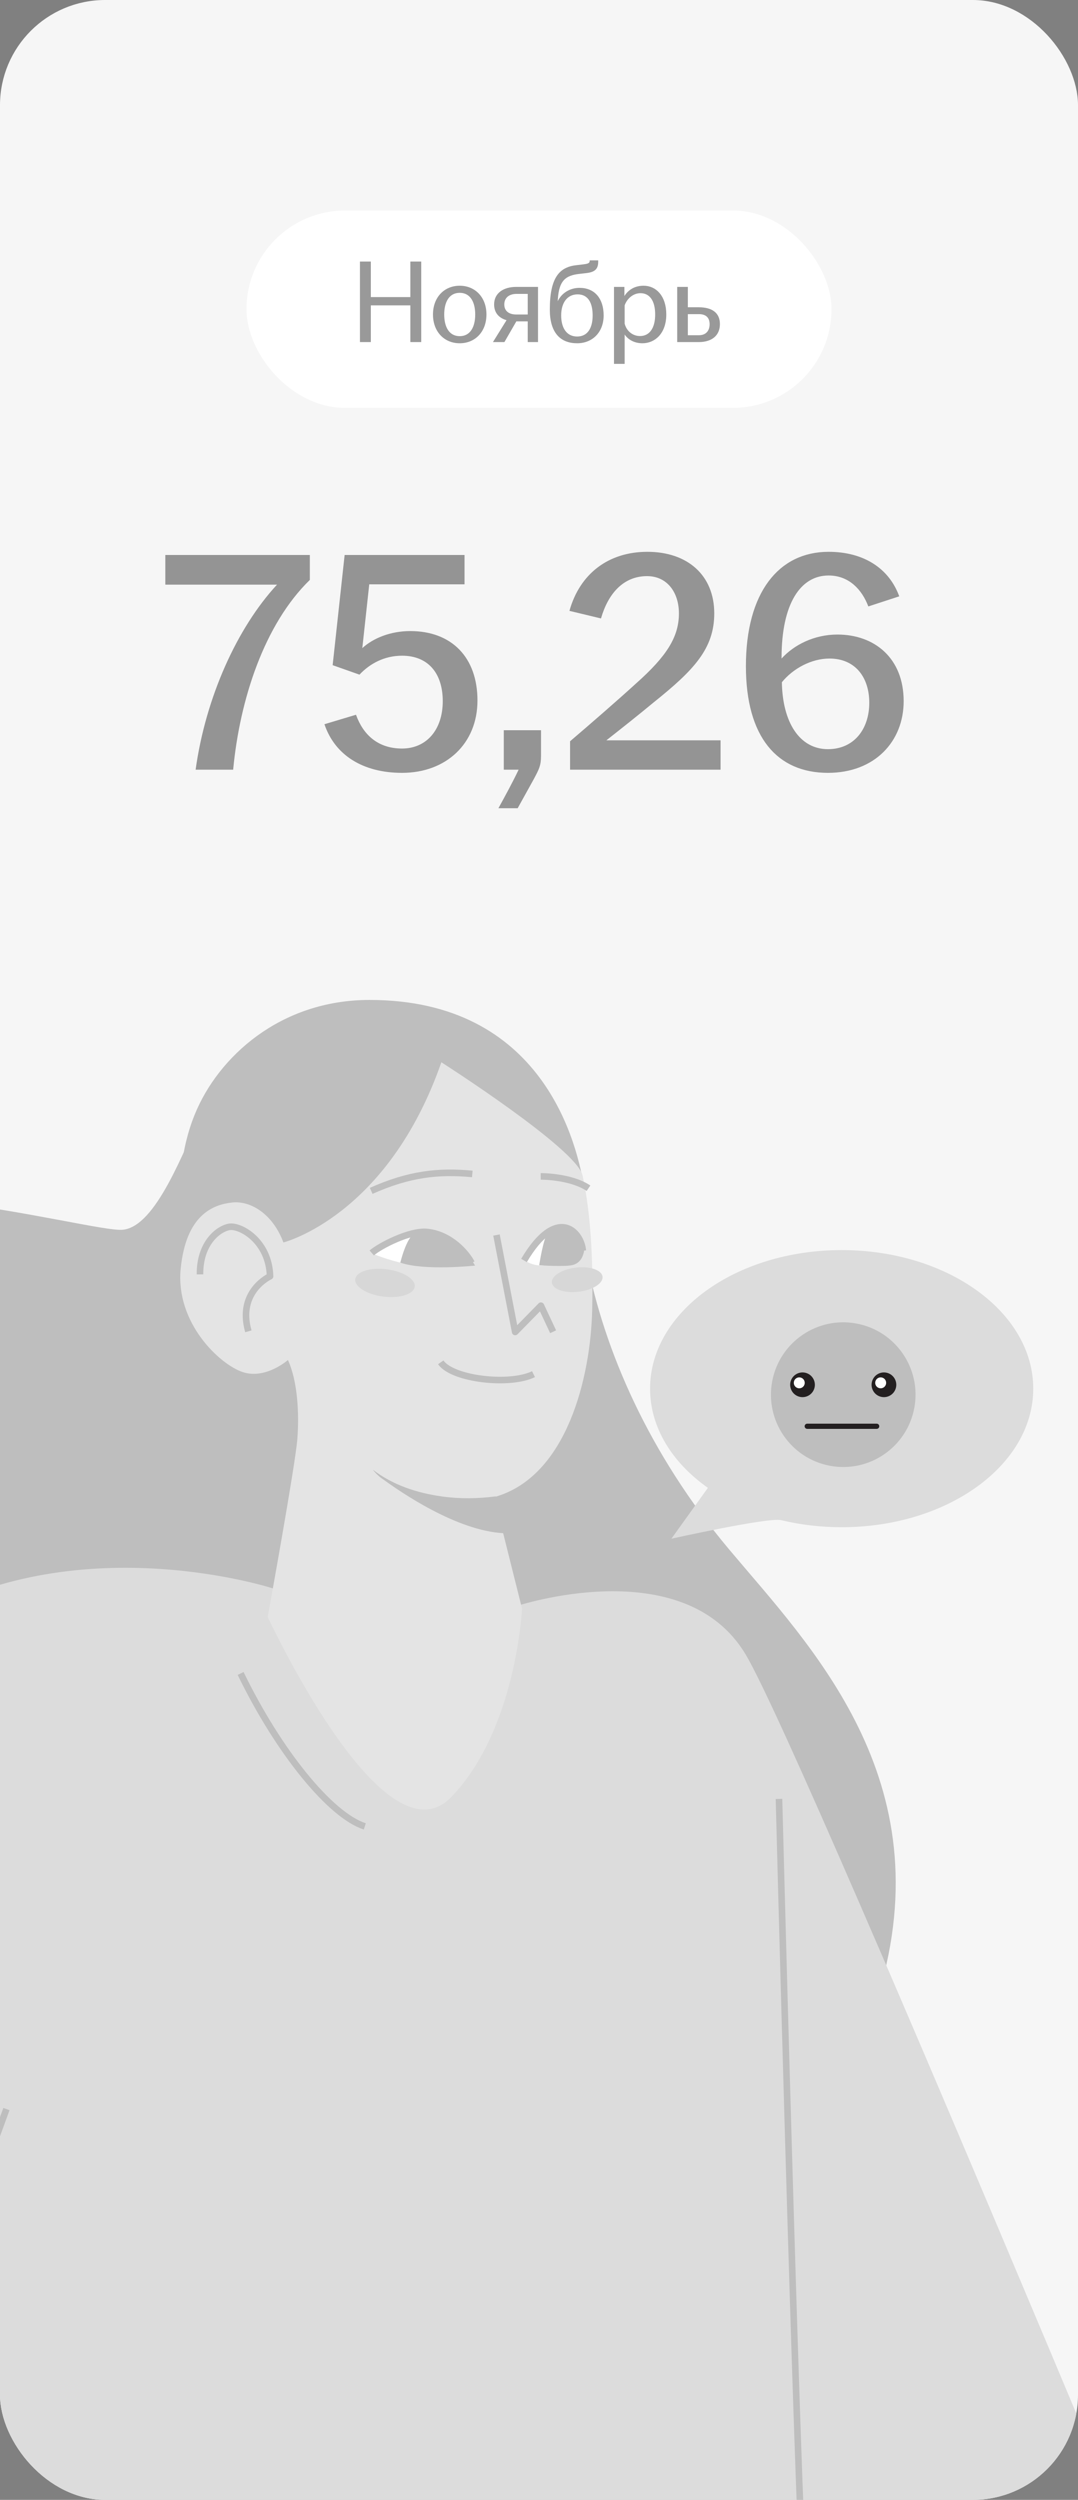 <?xml version="1.0" encoding="UTF-8"?> <svg xmlns="http://www.w3.org/2000/svg" width="164" height="380" viewBox="0 0 164 380" fill="none"><rect x="0" y="0" width="164" height="380" fill="#808080" stroke="none"/><g clip-path="url(#clip0_7521_53995)"><rect width="164" height="380" rx="16" fill="#F6F6F6"></rect><rect x="37.5" y="32" width="89" height="30" rx="15" fill="white"></rect><path d="M54.76 52V39.76H56.416V45.16H62.428V39.76H64.084V52H62.428V46.42H56.416V52H54.76ZM69.938 52.18C67.598 52.18 65.87 50.434 65.87 47.806C65.87 45.178 67.598 43.432 69.938 43.432C72.278 43.432 74.006 45.178 74.006 47.806C74.006 50.434 72.278 52.18 69.938 52.18ZM67.58 47.806C67.58 49.678 68.318 51.1 69.938 51.1C71.558 51.1 72.296 49.678 72.296 47.806C72.296 45.934 71.558 44.512 69.938 44.512C68.318 44.512 67.58 45.934 67.58 47.806ZM80.284 52V48.85H78.556L76.738 52H74.992L77.062 48.67C75.91 48.346 75.172 47.554 75.172 46.276C75.172 44.53 76.63 43.612 78.52 43.612H81.85V52H80.284ZM76.72 46.276C76.72 47.212 77.35 47.806 78.538 47.806H80.284V44.674H78.592C77.368 44.674 76.72 45.34 76.72 46.276ZM87.804 52.18C85.284 52.18 83.646 50.614 83.646 47.068C83.646 42.118 85.14 40.57 87.768 40.3C88.11 40.264 88.578 40.21 88.812 40.174C89.55 40.084 89.712 39.958 89.712 39.634V39.58H91.008V39.778C91.008 40.804 90.594 41.344 89.262 41.506L88.164 41.632C86.004 41.866 85.068 42.676 84.87 45.43L84.852 45.79C85.392 44.62 86.634 43.756 88.164 43.756C90.504 43.756 91.836 45.412 91.836 47.95C91.836 50.488 90.144 52.18 87.804 52.18ZM85.374 47.95C85.374 49.822 86.184 51.154 87.804 51.154C89.424 51.154 90.162 49.822 90.162 47.95C90.162 46.078 89.496 44.746 87.876 44.746C86.256 44.746 85.374 46.078 85.374 47.95ZM93.41 55.312V43.612H94.994V44.998C95.534 44.134 96.488 43.432 97.91 43.432C99.8 43.432 101.366 44.962 101.366 47.806C101.366 50.65 99.674 52.18 97.73 52.18C96.47 52.18 95.516 51.586 95.03 50.848V55.312H93.41ZM95.03 49.192C95.3 50.272 96.2 51.082 97.37 51.082C98.81 51.082 99.674 49.876 99.674 47.806C99.674 45.736 98.846 44.566 97.442 44.566C96.326 44.566 95.39 45.394 95.03 46.42V49.192ZM103.025 52V43.612H104.645V46.708H106.301C108.263 46.708 109.523 47.5 109.523 49.264C109.523 51.028 108.263 52 106.301 52H103.025ZM104.645 50.956H106.337C107.417 50.956 107.957 50.254 107.957 49.282C107.957 48.31 107.417 47.752 106.337 47.752H104.645V50.956Z" fill="black" fill-opacity="0.4"></path><path d="M29.76 117C31.296 105.96 36.096 95.4 42.144 88.872H25.152V84.36H47.136V88.152C40.224 94.872 36.48 106.296 35.472 117H29.76ZM61.167 117.48C55.215 117.48 50.943 114.792 49.359 110.088L54.159 108.648C55.263 111.72 57.519 113.784 61.167 113.784C64.863 113.784 67.359 110.952 67.359 106.584C67.359 102.312 65.103 99.672 61.167 99.672C58.479 99.672 56.271 100.872 54.687 102.552L50.607 101.112L52.431 84.36H70.671V88.824H56.175L55.119 98.52C56.799 96.984 59.439 95.928 62.415 95.928C68.703 95.928 72.639 99.912 72.639 106.488C72.639 113.016 67.887 117.48 61.167 117.48ZM75.827 122.856C76.883 120.936 77.987 118.92 78.899 117H76.643V111H82.307V114.888C82.307 116.376 82.019 116.904 81.203 118.44L78.755 122.856H75.827ZM86.727 112.68C89.991 109.896 94.023 106.392 96.759 103.896C101.463 99.72 103.287 96.792 103.287 93.24C103.287 90.072 101.511 87.576 98.439 87.576C94.887 87.576 92.535 90.168 91.431 94.008L86.631 92.856C88.215 87.192 92.583 83.88 98.487 83.88C104.583 83.88 108.663 87.432 108.663 93.24C108.663 98.616 105.543 101.88 99.495 106.728C96.999 108.792 94.695 110.616 92.247 112.536H109.623V117H86.727V112.68ZM125.958 117.48C118.278 117.48 113.478 112.104 113.478 101.256C113.478 90.072 118.47 83.88 126.054 83.88C131.43 83.88 135.27 86.424 136.806 90.648L132.102 92.184C131.142 89.64 129.174 87.48 126.054 87.48C121.782 87.48 118.902 91.752 118.902 100.008V100.104C120.774 98.04 123.846 96.456 127.398 96.456C133.014 96.456 137.478 100.008 137.478 106.584C137.478 112.728 133.062 117.48 125.958 117.48ZM118.95 103.704C119.046 109.8 121.638 113.88 125.958 113.88C129.942 113.88 132.246 110.808 132.246 106.824C132.246 102.936 130.086 100.104 126.198 100.104C123.414 100.104 120.63 101.64 118.95 103.704Z" fill="black" fill-opacity="0.4"></path><path d="M89.281 191.648C91.896 205.091 98.593 220.844 110.943 235.546C123.293 250.248 143.491 270.517 133.653 303.176C123.816 335.837 132.816 303.912 132.816 303.912L90.118 308.008L73.896 262.114L70.129 223.363" fill="#BEBEBE"></path><path d="M31.056 168.25C27.869 175.083 23.747 186.43 18.686 186.932C13.626 187.433 -29.336 174.52 -48.771 187.209C-68.207 199.898 -67.068 222.873 -61.089 241.068C-55.11 259.264 -49.146 271.965 -62.867 302.988C-76.588 334.013 -60.399 351.771 -51.346 357.987L28.038 336.45L48.812 250.292L48.652 202.083" fill="#BEBEBE"></path><path d="M88.987 181.326C87.934 173.678 82.534 151.976 56.184 152C42.645 152.012 33.194 160.643 29.636 169.393C25.168 180.377 28.713 191.729 28.713 191.729" fill="#BEBEBE"></path><path d="M78.444 244.179C78.444 244.179 104.003 235.629 113.469 251.541C122.935 267.452 198.794 450.928 198.794 450.928C198.794 450.928 171.653 496.926 138.12 477.034L108.82 402.848C108.82 402.848 79.257 402.493 45.459 408.082C20.876 412.148 -11.666 411.037 -28.586 410.704L-47.756 475.751C-47.756 475.751 -90.138 483.163 -112.246 459.737C-112.246 459.737 -36.374 259.655 -11.822 245.829C12.729 232.003 41.656 241.493 41.656 241.493" fill="#DCDCDC"></path><path d="M88.627 178.681C89.508 182.735 90.312 189.059 90.091 199.108C89.869 209.157 86.315 224.515 75.176 227.574L79.418 244.516C79.418 244.516 78.567 262.882 68.659 273.155C58.751 283.43 42.274 248.971 40.725 245.807C40.725 245.807 44.92 222.785 45.235 218.748C45.549 214.711 45.248 209.897 43.808 206.731C43.808 206.731 40.421 209.726 36.922 208.568C33.423 207.409 26.676 201.076 27.489 192.856C28.305 184.636 32.437 183.107 35.311 182.792C38.186 182.477 41.523 184.598 43.116 188.862C43.116 188.862 58.96 184.894 67.147 161.473C67.147 161.473 87.746 174.627 88.627 178.681Z" fill="#E4E4E4"></path><path d="M79.699 191.541C79.699 191.541 81.134 192.553 82.82 192.345L83.207 187.621L82.682 187.815L79.796 191.444" fill="white"></path><path d="M61.029 191.957C61.029 191.957 58.734 191.438 56.703 190.573L56.982 190.12L59.993 188.535L63.099 187.523L61.002 191.837" fill="white"></path><path d="M88.668 190.109C88.405 187.071 84.635 183.272 79.719 191.604" stroke="#BEBEBE" stroke-miterlimit="10" stroke-linejoin="round"></path><path d="M71.746 191.972C71.014 190.563 68.592 187.635 64.968 187.27C62.35 187.006 57.744 189.409 56.555 190.458" stroke="#BEBEBE" stroke-miterlimit="10" stroke-linejoin="round"></path><path d="M84.149 202.436L82.292 198.475L78.375 202.472L75.531 187.734" stroke="#BEBEBE" stroke-miterlimit="10" stroke-linejoin="round"></path><path d="M81.163 208.883C77.579 210.649 68.855 209.679 67.051 207.086" stroke="#BEBEBE" stroke-miterlimit="10" stroke-linejoin="round"></path><path d="M71.854 178.449C66.726 177.969 62.282 178.428 56.469 181.023" stroke="#BEBEBE" stroke-miterlimit="10" stroke-linejoin="round"></path><path d="M82.258 178.82C82.258 178.82 86.809 178.784 89.531 180.622" stroke="#BEBEBE" stroke-miterlimit="10" stroke-linejoin="round"></path><path d="M56.746 223.426L57.542 224.222C57.542 224.222 57.599 224.405 58.109 224.729C60.819 226.447 63.849 227.482 67.113 227.945C69.973 228.348 72.731 228.289 75.494 227.938L75.432 227.462C72.709 227.81 69.995 227.865 67.184 227.468C63.379 226.93 59.748 225.726 56.746 223.426Z" fill="#BEBEBE"></path><path d="M30.426 193.718C30.38 188.957 33.257 186.748 34.908 186.491C36.558 186.235 40.925 188.604 41.084 194.005C41.084 194.005 36.055 196.299 37.785 202.372" stroke="#BEBEBE" stroke-miterlimit="10" stroke-linejoin="round"></path><path d="M118.51 273.453C118.51 273.453 121.057 372.216 122.446 397.608C122.486 398.34 122.644 402.105 122.681 402.711C122.681 402.711 108.947 402.429 108.984 402.925" stroke="#BEBEBE" stroke-miterlimit="10" stroke-linejoin="round"></path><path d="M36.605 254.379C42.373 266.251 50.228 275.931 55.498 277.627" stroke="#BEBEBE" stroke-miterlimit="10" stroke-linejoin="round"></path><path d="M88.877 190.072C88.715 191.051 88.251 192.04 87.042 192.312C85.831 192.584 82.031 192.33 82.031 192.33C82.031 192.33 82.666 188.115 83.354 187.426C84.04 186.738 84.08 186.894 84.08 186.894L85.849 186.441L87.475 187.239L88.234 188.416" fill="#BEBEBE"></path><path d="M71.553 191.219L72.276 192.38C72.276 192.38 64.643 193.212 60.902 191.934C60.902 191.934 61.806 188.102 63.105 187.463L65.465 187.25L67.667 187.969L69.973 189.645L71.553 191.219Z" fill="#BEBEBE"></path><path d="M75.329 227.691C75.329 227.691 72.357 228.176 67.496 227.921L62.155 226.582L58.491 224.65L57.832 224.304L56.73 223.426C56.73 223.426 57.245 224.103 57.941 224.619C60.924 226.827 69.471 232.689 76.617 233.062L75.329 227.691Z" fill="#BEBEBE"></path><path d="M54.05 194.444C54.193 193.299 56.334 192.626 58.831 192.941C61.328 193.256 63.235 194.441 63.092 195.586C62.95 196.732 60.809 197.404 58.312 197.089C55.815 196.774 53.908 195.59 54.05 194.444Z" fill="#D7D7D7"></path><path d="M83.963 194.983C83.843 193.971 85.469 192.944 87.596 192.69C89.724 192.436 91.546 193.051 91.667 194.063C91.785 195.075 90.159 196.102 88.032 196.356C85.904 196.61 84.082 195.996 83.963 194.983Z" fill="#D7D7D7"></path><path d="M0.979 320.594L-18.629 374.346" stroke="#BEBEBE" stroke-miterlimit="10" stroke-linejoin="round"></path><path d="M98.898 211.087C98.898 199.454 111.947 190.023 128.045 190.023C144.142 190.023 157.192 199.454 157.192 211.087C157.192 222.719 144.142 232.15 128.045 232.15C124.823 232.15 121.722 231.772 118.824 231.074C116.921 230.616 102.141 233.896 102.141 233.896L107.695 226.166C102.268 222.34 98.898 216.998 98.898 211.087Z" fill="#DCDCDC"></path><path d="M139.097 214.017C140.211 208.046 136.274 202.303 130.303 201.189C124.332 200.074 118.588 204.012 117.474 209.983C116.36 215.954 120.297 221.697 126.268 222.811C132.239 223.926 137.982 219.988 139.097 214.017Z" fill="#BEBEBE"></path><path d="M123.969 210.499C123.969 210.871 123.859 211.234 123.652 211.543C123.446 211.852 123.152 212.093 122.808 212.235C122.465 212.377 122.087 212.414 121.722 212.341C121.358 212.269 121.023 212.089 120.76 211.826C120.498 211.563 120.319 211.228 120.247 210.863C120.175 210.498 120.213 210.12 120.356 209.777C120.499 209.434 120.74 209.14 121.05 208.935C121.359 208.729 121.723 208.619 122.095 208.62C122.593 208.621 123.069 208.82 123.421 209.172C123.772 209.524 123.969 210.001 123.969 210.499Z" fill="#231F20"></path><path d="M122.427 210.202C122.427 210.367 122.378 210.527 122.287 210.664C122.195 210.801 122.065 210.907 121.914 210.97C121.762 211.033 121.595 211.05 121.433 211.018C121.272 210.985 121.124 210.906 121.008 210.79C120.891 210.674 120.812 210.526 120.78 210.365C120.748 210.203 120.765 210.036 120.828 209.884C120.89 209.732 120.997 209.603 121.134 209.511C121.27 209.42 121.431 209.371 121.595 209.371C121.705 209.371 121.813 209.392 121.914 209.434C122.015 209.476 122.106 209.537 122.183 209.614C122.261 209.692 122.322 209.783 122.364 209.884C122.405 209.985 122.427 210.093 122.427 210.202Z" fill="white"></path><path d="M136.356 210.499C136.356 210.871 136.245 211.234 136.039 211.543C135.833 211.852 135.539 212.093 135.196 212.235C134.853 212.377 134.475 212.414 134.11 212.342C133.746 212.269 133.411 212.09 133.148 211.828C132.885 211.565 132.707 211.23 132.634 210.866C132.562 210.501 132.599 210.123 132.741 209.78C132.883 209.437 133.124 209.143 133.433 208.937C133.742 208.73 134.105 208.62 134.477 208.62C134.975 208.62 135.453 208.818 135.805 209.17C136.158 209.523 136.356 210.001 136.356 210.499Z" fill="#231F20"></path><path d="M134.813 210.202C134.813 210.367 134.764 210.528 134.673 210.664C134.581 210.801 134.452 210.907 134.3 210.97C134.148 211.033 133.98 211.05 133.819 211.017C133.658 210.985 133.51 210.906 133.394 210.79C133.277 210.673 133.198 210.525 133.166 210.364C133.134 210.203 133.151 210.035 133.214 209.883C133.277 209.732 133.384 209.602 133.521 209.511C133.658 209.42 133.818 209.371 133.983 209.371C134.092 209.371 134.2 209.392 134.301 209.434C134.402 209.476 134.493 209.537 134.571 209.614C134.648 209.692 134.709 209.783 134.75 209.884C134.792 209.985 134.813 210.093 134.813 210.202Z" fill="white"></path><path d="M133.373 217.2H122.807C122.702 217.2 122.602 217.159 122.528 217.085C122.454 217.011 122.412 216.91 122.412 216.805C122.412 216.701 122.454 216.6 122.528 216.526C122.602 216.452 122.702 216.411 122.807 216.411H133.373C133.477 216.411 133.578 216.452 133.652 216.526C133.726 216.6 133.767 216.701 133.767 216.805C133.767 216.91 133.726 217.011 133.652 217.085C133.578 217.159 133.477 217.2 133.373 217.2Z" fill="#231F20"></path></g><defs><clipPath id="clip0_7521_53995"><rect width="164" height="380" rx="16" fill="white"></rect></clipPath></defs></svg> 